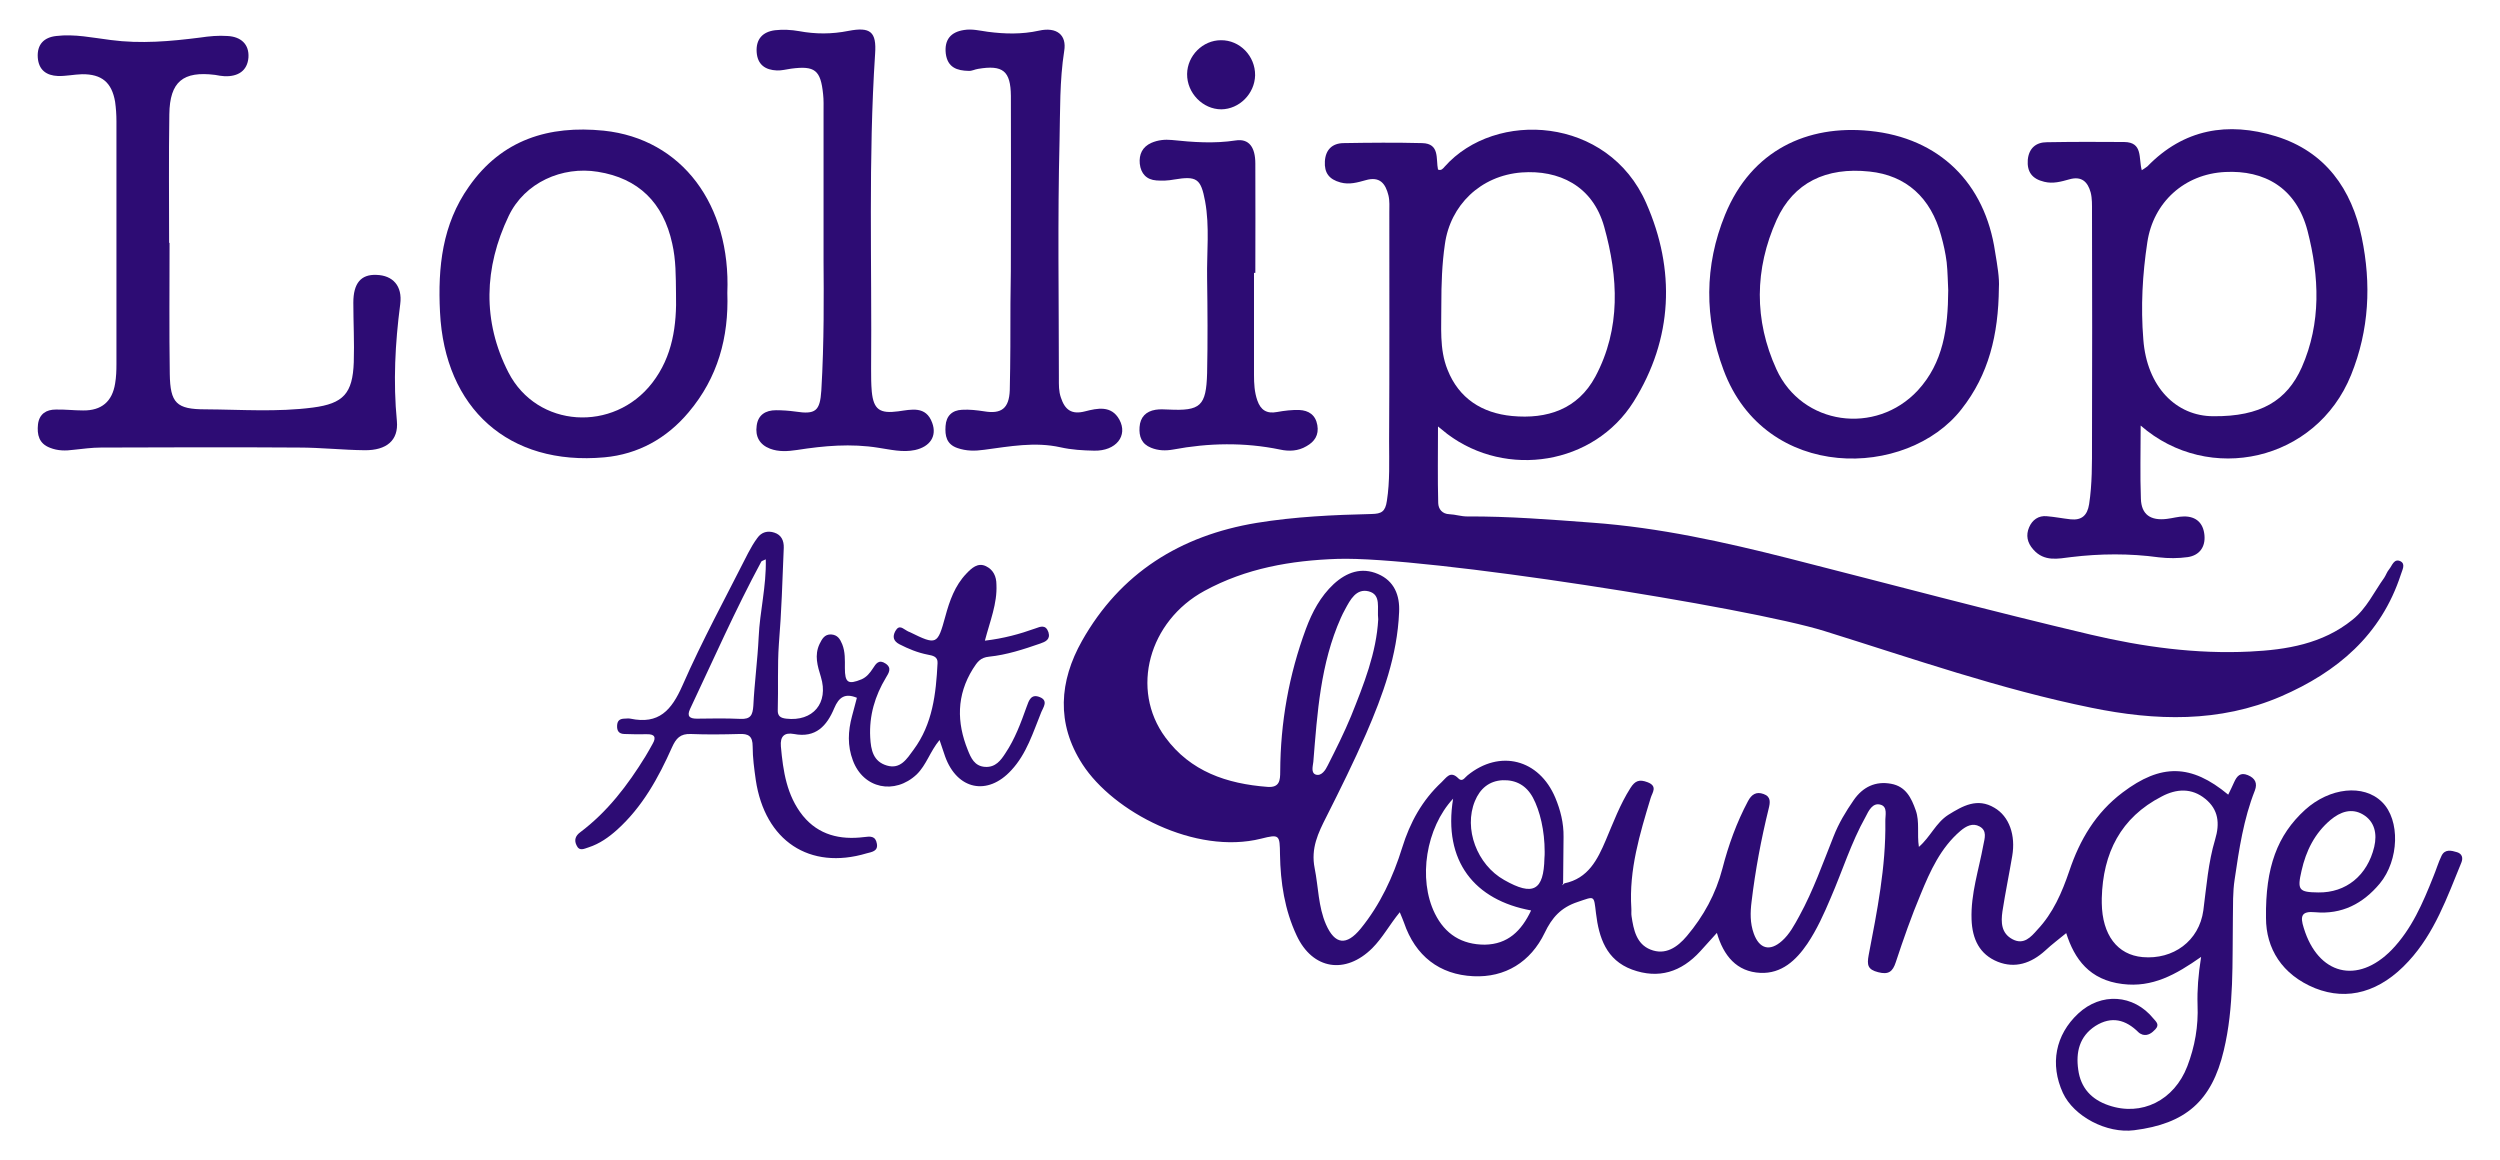 <svg xml:space="preserve" style="enable-background:new 0 0 1125 522;" viewBox="0 0 1125 522" y="0px" x="0px" xmlns:xlink="http://www.w3.org/1999/xlink" xmlns="http://www.w3.org/2000/svg" id="Layer_1" version="1.1">
<style type="text/css">
	.st0{fill:#2D0C74;}
</style>
<g>
	<ellipse ry="5.5" rx="18.1" cy="278.2" cx="435.3" class="st0" transform="matrix(0.369 -0.929 0.929 0.369 16.159 580.171)"></ellipse>
	<path d="M443.2,288.3c8.5-1,15.7-3,22.7-5.5c2.4-0.9,4.7-1.8,5.9,1.7c1,3.3-1.4,4.3-3.7,5.1c-7.5,2.6-15.1,5.1-23,5.9
		c-4,0.4-5.3,2.4-7.3,5.5c-7.4,11.9-7.3,24.1-2.3,36.5c1.4,3.5,3,7.3,7.8,7.6c4.7,0.3,7.1-3,9.1-6.1c4.3-6.4,7-13.7,9.6-21
		c1-2.8,2-5.9,5.9-4.3c4,1.6,1.5,4.7,0.7,6.7c-3.7,9.1-6.6,18.8-13.5,26.2c-10.7,11.7-24.4,8.8-29.8-6.2c-0.8-2.2-1.4-4.3-2.5-7.4
		c-4.3,5.2-5.9,11.2-10.3,15.5c-9.9,9.3-24,6.4-28.7-6.3c-2.5-6.6-2.2-13.2-0.4-19.9c0.8-2.7,1.4-5.5,2.2-8.3
		c-5.3-2.2-8.1-0.3-10.2,4.7c-3.3,7.9-8.3,13.5-18.1,11.6c-4.3-0.8-6.3,1-5.9,5.6c1,11.1,2.6,22.1,9.9,31.2
		c7.1,8.7,16.8,10.9,27.4,9.6c3-0.4,5.3-0.6,5.9,3c0.6,3.4-2.4,3.7-4.6,4.3c-25.7,7.7-45.8-5.6-49.9-33c-0.7-5-1.4-10-1.4-15.1
		c0-4.7-1.9-5.8-6.1-5.6c-7.2,0.2-14.5,0.3-21.7,0c-4.8-0.2-6.7,2-8.5,6c-6.1,13.7-13.3,26.8-24.7,37.1c-3.8,3.4-7.9,6.3-12.8,7.9
		c-2,0.6-4.2,2-5.5-1c-1.1-2.3-0.4-4.2,1.6-5.7c12.4-9.3,21.5-21.3,29.5-34.3c1.1-1.8,2.2-3.8,3.2-5.6c1.8-3.1,0.7-4.4-2.7-4.3
		c-3.4,0.1-6.7,0-10.1-0.1c-2.5-0.1-3.3-1.5-3.2-3.8c0.1-2.1,1.1-3,3.1-3.1c1,0,2-0.2,2.9,0c12.8,2.7,18.5-3.8,23.4-14.9
		c8.9-20.3,19.6-39.9,29.6-59.7c1.2-2.3,2.6-4.7,4.1-6.7c1.9-2.7,4.7-3.4,7.7-2.4c3.1,1,4.3,3.6,4.2,6.8c-0.6,14.4-1,28.9-2.2,43.3
		c-0.7,9.9-0.2,19.8-0.5,29.7c-0.1,2.7,1.2,3.6,3.8,3.9c12,1.4,19.2-7,15.6-18.8c-1.5-4.9-3-9.7-0.6-14.8c1.1-2.2,2.2-4.4,5.2-4.3
		c2.9,0.2,4,2,5,4.4c1.4,3.5,1.2,7.1,1.2,10.7c0,6.6,1.4,7.6,7.5,5.1c2.3-1,3.8-2.9,5.1-4.9c1.4-2.2,2.7-4.2,5.7-2.2
		c3,2,1.4,4.3,0.2,6.3c-5,8.3-7.6,17.1-7.1,26.9c0.3,5.8,1.4,10.9,7.5,12.7c6.1,1.8,9-3,12-7.1c8.6-11.6,10.1-25.2,10.8-39
		c0.2-3-2.3-3.4-4.4-3.8c-4.6-0.9-8.7-2.6-12.8-4.7c-2.6-1.4-3.2-3.3-1.8-5.9c1.8-3.2,3.5-1,5.3-0.1c0.4,0.2,0.9,0.5,1.3,0.6
		c12,5.9,12.4,5.7,15.9-7.1c1.9-7,4.3-13.9,9.5-19.3c2.3-2.4,5.1-5.1,8.8-3.3c3.3,1.6,4.7,4.6,4.7,8.3
		C448.8,271.6,445.5,279.5,443.2,288.3 M344.6,251.7c-1.2,0.6-1.8,0.7-2,1c-11.7,21.7-21.6,44.2-32.1,66.4c-1.5,3.3-0.1,4.3,3.1,4.3
		c6.5-0.1,13.1-0.2,19.6,0.1c4.6,0.2,5.5-1.7,5.8-5.9c0.5-10.3,1.9-20.5,2.4-30.9C341.9,275.2,344.9,263.9,344.6,251.7 M441,264.3
		c-6.3,9.2-8.7,19.5-6.3,24.9C438.7,283.1,441.6,272.3,441,264.3" class="st0"></path>
	<path d="M1019.7,413.1c-0.3-22.9,5.1-37.3,17.6-48.7c11.1-10,26.3-11.7,34.6-3.5c8.3,8.1,7.7,26.2-1,36.7
		c-7.6,9.1-17.1,14-29.1,12.9c-6.2-0.6-6.8,1.8-5.1,7.1c6.4,21,24.1,25.6,39.5,9.9c9.1-9.4,14.1-21.2,18.8-33
		c1.3-3.1,2.2-6.3,3.7-9.4c1.5-3.1,4.4-2.4,7-1.6c2.2,0.7,2.8,2.5,1.9,4.7c-6.4,15.6-12,31.6-23.7,44.3c-12.8,14-27.5,18-42.1,12.2
		C1026.8,438.6,1019.7,426.7,1019.7,413.1 M1043.2,401.6c12.5,0.2,22.1-7.6,25.2-20.5c1.4-5.9,0.2-11.5-5.1-14.6
		c-5.1-3-10.2-1.2-14.6,2.5c-7.1,6-11,13.9-13,22.8C1033.7,400.5,1034.4,401.5,1043.2,401.6" class="st0"></path>
	<path d="M704,397.5c10.7-2.2,14.9-10.7,18.6-19.4c3.4-8,6.4-16.1,11.1-23.5c2.1-3.3,4-4,7.7-2.6
		c4.7,1.8,2.1,4.7,1.4,7.1c-4.9,16.2-9.8,32.3-8.7,49.6c0.1,1.2-0.1,2.4,0.1,3.6c0.9,6.1,2.2,12.5,8.5,15c6.7,2.7,12.1-1,16.4-6.1
		c7.5-8.9,13-18.9,16-30.4c2.7-10.5,6.4-20.7,11.5-30.3c1.6-3,3.7-4.4,7-3.2c3.4,1.2,3,3.8,2.3,6.6c-3.4,13.8-6,27.7-7.7,41.9
		c-0.6,4.8-0.7,9.6,1,14.3c2.5,6.9,7.2,8.2,12.7,3.3c3.4-3,5.6-7.2,7.8-11.2c6.3-11.5,10.6-23.8,15.4-35.8
		c2.3-5.9,5.5-11.2,9.1-16.4c4.1-5.9,9.8-8.6,16.8-7.3c6.6,1.2,9.1,6.3,11.1,12c1.8,5.1,0.5,10.5,1.4,16.4
		c5.2-4.5,7.6-10.8,13.2-14.4c6.6-4.1,13.1-7.8,20.8-3.2c6.7,3.9,9.6,12.4,8,21.7c-1.4,8.3-3.1,16.5-4.4,24.9
		c-0.7,4.9-0.6,9.9,4.6,12.6c5,2.6,8.2-1,11.1-4.3c7.1-7.5,11.1-16.8,14.4-26.5c4.7-14,11.9-26.2,24-35.3c17.2-13,30.8-12.9,47.5,1
		c1-1.9,1.8-3.8,2.7-5.7c1.2-2.6,2.7-4.5,6.1-3.1c3.4,1.4,4.4,3.7,3.2,6.9c-5.1,12.9-7.1,26.4-9.1,40c-0.9,5.8-0.7,11.5-0.8,17.3
		c-0.3,20,0.6,40.1-4.1,59.7c-5.4,22.9-17.3,33-40.3,35.9c-12.4,1.6-27.2-6.2-32.1-16.8c-5.9-12.9-3.4-26.1,6.9-35.7
		c10.3-9.6,24.9-8.7,33.8,2.2c1.3,1.5,2.9,2.8,0.9,4.9c-1.5,1.6-3.3,3-5.7,2.4c-0.6-0.2-1.4-0.6-1.8-1c-5.8-5.8-12.2-7.5-19.5-2.9
		c-7.2,4.7-8.8,11.8-7.7,19.6c1.1,8.3,6,13.5,13.7,16.1c14.8,5.1,29.5-2.2,35.4-17.6c3.4-8.9,5-18,4.6-27.6
		c-0.2-6.7,0.3-13.4,1.6-21.6c-11.4,8-21.9,13.9-35.4,12.2c-14.8-1.8-21.6-11.2-25.3-22.9c-3,2.5-6.4,5-9.5,7.9
		c-6.3,5.7-13.5,8.1-21.3,5c-8.2-3.3-11.5-10.2-11.8-19.1c-0.4-11.5,3.3-22.4,5.3-33.4c0.6-3.1,1.8-6.5-1.7-8.4
		c-3.1-1.7-6-0.2-8.6,2c-8.9,7.6-13.6,18-17.9,28.5c-4.2,10-7.8,20.3-11.2,30.6c-1.4,4.3-3.3,5.7-7.9,4.5c-4.8-1.2-5.1-3.3-4.3-7.7
		c3.8-19.8,7.8-39.7,7.5-60.1c-0.1-2.7,1.2-6.7-2.2-7.6c-3.5-1-5.3,2.7-6.7,5.5c-6.5,11.6-10.4,24.3-15.7,36.5
		c-3,7.1-6.2,14.2-10.5,20.6c-5.1,7.5-11.6,13.5-21.1,13.1c-10.7-0.5-16.6-7.7-19.6-18c-2.7,3-5.1,5.7-7.5,8.3
		c-8.5,9.3-18.7,12.6-30.7,8.2c-11.6-4.3-14.9-14.4-16.2-25.3c-1-8.4-0.5-7.7-8.3-5.1c-7.5,2.5-11.5,7-14.8,13.9
		c-6.3,13.1-17.8,20.2-32.1,19.5c-15.2-0.7-26.1-9.1-31.2-24.1c-0.5-1.3-1-2.6-1.9-4.7c-4.6,5.6-7.7,11.5-12.4,16.2
		c-12,11.9-26.8,9.7-34-5.7c-5.4-11.5-7.3-23.9-7.5-36.5c-0.1-8.8-0.2-9.2-8.5-7.1c-29.5,7.4-66.5-12-80.4-33.5
		c-11.9-18.4-10.4-37.4-0.2-55.5c17.2-30.5,44.2-47.4,78.6-53.1c17.2-2.8,34.5-3.6,51.8-4c4.3-0.1,6.1-1,6.8-5.9
		c1.4-8.9,1-17.8,1-26.7c0.2-34.3,0.1-68.6,0.1-102.9c0-2.6,0.2-5.5-0.4-7.9c-1.3-5.2-3.8-8.7-10.3-6.8c-3.6,1-7.3,2.1-11.3,1
		c-5.1-1.4-7.3-4.3-7-9.5c0.3-5.2,3.3-8.1,8.3-8.2c11.9-0.2,23.7-0.3,35.5,0c8,0.2,6.1,7.1,7.1,11.9c1.5,0.6,2.2-0.4,3-1.3
		c22.8-25.7,73.6-22.7,90.7,16.4c13.2,29.9,12.1,61-5.7,89.4c-17.8,28.3-57.1,34.6-83.8,14.5c-1.1-0.9-2.2-1.8-4.2-3.4
		c0,12.2-0.2,23.3,0.1,34.5c0.1,2.7,1.8,4.9,5.1,5c2.6,0.1,5.2,1,7.9,1c18.8-0.1,37.5,1.4,56.3,2.8c30.2,2.2,59.4,8.7,88.6,16.1
		c45.2,11.5,90.4,23.6,135.8,34.3c23.4,5.5,47.4,8.8,71.6,7.6c16.4-0.8,32.6-3.4,46.1-14.3c6.4-5.1,9.7-12.5,14.3-18.9
		c0.8-1.2,1.2-2.6,2.2-3.8c1.4-1.7,2.2-5.1,5.2-3.6c2.3,1.3,0.7,3.9,0.1,5.9c-8.9,27.3-28.6,43.9-54,54.9
		c-27.7,11.9-56.4,11-85.2,5.1c-40.9-8.3-80.3-22.1-120.1-34.5c-33.8-10.6-180.3-33.8-219.3-32.5c-20.8,0.7-41.1,4.2-59.8,14.4
		c-25,13.6-33.5,44.3-17.6,65.9c11.3,15.4,27.7,20.9,46,22.3c5.4,0.4,5.7-2.9,5.7-6.9c0.1-22.1,3.9-43.5,11.6-64.3
		c2.8-7.5,6.5-14.5,12.5-20.1c5.8-5.3,12.5-7.7,19.9-4.5c7.3,3.1,9.9,9.6,9.5,17.2c-0.8,19.4-7.3,37.3-14.9,54.8
		c-5.5,12.6-11.6,24.9-17.8,37.2c-3.7,7.3-7.1,14.2-5.3,23.2c1.7,8.4,1.6,17.3,5.1,25.3c4,9.1,9.2,9.7,15.6,1.9
		c8.8-10.8,14.6-23.3,18.7-36.5c3.5-11.3,9-21.3,17.7-29.4c2.1-1.9,3.9-5.5,7.6-1.7c1.8,1.8,2.9-0.5,4.1-1.4
		c14.5-11.8,32.2-7.3,39.5,10.1c2.3,5.5,3.8,11.4,3.7,17.6c-0.1,7-0.1,14-0.2,21c-0.2,0.2-0.3,0.6-0.5,0.8
		C703.6,397.9,703.8,397.7,704,397.5 M648.6,137.1c0.1,9.9-1,19.9,2.8,29.3c5.1,12.9,15.5,19.5,29,20.8c15.8,1.5,29.6-3,37.5-17.7
		c11.6-21.7,10.3-44.8,4-67.4c-5.2-18.7-20.6-25.7-37.1-24.5c-18.6,1.4-32.2,14.8-34.6,32.3C648.9,118.8,648.6,127.8,648.6,137.1
		 M945.8,404.2c0,0.7,0,1.4,0,2.2c0.2,14.3,7,23.3,18.4,24.3c13.7,1.2,25.4-7.2,27.3-21c1.4-10.7,2.2-21.6,5.3-31.9
		c2.2-7.3,1.5-13.5-4.4-18.3c-6.1-5-13-4.6-19.6-1.1C954.3,367.9,946.3,383.9,945.8,404.2 M689,409.7c-25.3-4.6-39.7-22-35.1-50.3
		c-12.2,13.1-15.9,36.1-8.2,51.7c4.6,9.3,12.1,14,22.5,14C678.5,424.9,684.6,419,689,409.7 M695.1,383.3c0-9.5-2.1-18.4-5.3-24.4
		c-3-5.5-7.6-8-13.6-7.8c-6.1,0.3-10.2,3.8-12.5,9.4c-5.1,12.4,0.9,28.6,13.2,35.5c13,7.4,17.8,4.8,18.1-9.9
		C695.1,385.2,695.1,384.2,695.1,383.3 M620.2,278.7c-0.6-5.1,1.5-11.1-4.3-12.6c-5.6-1.4-8.3,3.8-10.6,8.1
		c-0.7,1.3-1.4,2.6-1.9,3.8c-9.2,20.6-10.6,42.7-12.4,64.8c-0.2,1.9-1.2,5.1,1.2,5.8c2.5,0.7,4.3-2.1,5.3-4.2
		c3.7-7.3,7.4-14.7,10.5-22.2C613.7,308,619.4,293.7,620.2,278.7" class="st0"></path>
	<path d="M963.3,191.5c0,11.8-0.3,22.3,0.1,32.9c0.2,7.2,4.4,10,11.7,9.1c2.6-0.3,5.2-1.1,7.8-1.1
		c5.5,0,8.6,3.1,9.1,8.4c0.5,5.3-2.2,9.1-7.5,9.9c-4.3,0.6-8.7,0.6-13,0.1c-13.2-1.8-26.4-1.7-39.6-0.1c-5.7,0.7-12,2.2-16.9-3.4
		c-2.8-3.1-3.4-6.5-1.9-10c1.4-3.3,4.2-5.4,8-5c3.6,0.3,7.1,1,10.7,1.4c4.9,0.5,7.5-1.7,8.3-6.8c1.4-9.1,1.3-18.3,1.3-27.4
		c0.1-34.7,0.1-69.5,0-104.3c0-2.9,0.1-5.9-0.6-8.6c-1.3-4.7-4-7.5-9.6-5.9c-3.6,1-7.3,2.1-11.3,1.1c-5.5-1.3-7.8-4.5-7.4-9.9
		c0.5-5.2,3.7-7.9,8.6-7.9c11.6-0.2,23.2-0.2,34.8-0.1c8.5,0.1,6.4,7.3,7.9,12.7c1-0.7,1.8-1.1,2.5-1.7
		c16.4-16.9,36.2-20.2,57.8-13.6c22.4,6.9,34.2,23.9,38.7,45.6c4.3,20.8,3.4,41.5-4.8,61.8C1042.3,207.6,994,218.3,963.3,191.5
		 M996,187.3c21.3,0.2,33.1-7,39.8-22c8.8-20,7.9-40.8,2.6-61.4c-5.1-19.6-19.6-27.4-37.1-26.5c-18.3,0.9-32.3,13.6-35,31.6
		c-2.2,14.5-3,29-1.8,43.8C966.1,174.1,979.3,187.3,996,187.3" class="st0"></path>
	<path d="M76.3,109.6c0,19.6-0.2,39.1,0.1,58.7c0.2,13.1,3,15.9,16,15.9c16.1,0.1,32.4,1.3,48.4-0.8
		c13.7-1.8,17.9-6.3,18.4-20.4c0.3-8.9-0.2-17.9-0.2-26.8c0-8.7,3.4-12.8,10.4-12.5c7.3,0.2,11.8,4.9,10.7,13.2
		c-2.3,17.6-3.2,35-1.5,52.6c0.8,8.7-4.7,13.2-14.5,13.1c-9.9-0.1-19.7-1.2-29.6-1.2c-29.7-0.2-59.3-0.1-89.1,0
		c-4.1,0-8.2,0.6-12.2,1c-3.7,0.5-7.2,0.5-10.7-0.9c-5-1.9-5.9-5.9-5.4-10.6c0.6-4.7,3.8-6.6,8-6.6c4.1-0.1,8.2,0.4,12.3,0.4
		c8.3,0.1,13.1-4,14.4-12.1c0.5-2.9,0.6-5.8,0.6-8.7c0-36.4,0-72.9,0-109.4c0-2.9-0.2-5.8-0.6-8.7c-1.5-8.7-6-12.5-14.9-12.4
		c-3.6,0.1-7.2,0.9-10.8,0.8c-5.2-0.2-8.7-2.7-9.1-8.3c-0.4-5.9,2.8-9.1,8.3-9.7c8.3-1,16.4,0.8,24.5,1.8
		c13.6,1.8,26.9,0.6,40.3-1.1c4-0.6,8.2-1,12.3-0.7c5.9,0.3,9.8,3.6,9.4,9.7c-0.5,6-4.7,8.6-10.7,8.4c-1.4-0.1-2.9-0.3-4.3-0.6
		c-14.4-1.8-20.4,3-20.6,17.7c-0.3,19.3-0.1,38.7-0.1,57.9H76.3z" class="st0"></path>
	<path d="M327.3,131.8c0.7,20-4.3,38.2-17.4,53.7c-9.9,11.8-22.7,18.9-37.9,20.3c-43.1,3.9-71.9-22-74-65.4
		c-1-20.2,1-39.4,13-56.4c14.8-21.2,36-27.7,60.7-25.2C307,62.5,328.9,92.3,327.3,131.8 M304.2,131.9c-0.1-7.5,0-14.9-1.7-22.3
		c-4-18.4-15.2-29.4-33.5-32.3c-16-2.6-32.9,4.8-40.1,19.9c-11.1,23.2-11.9,47.4-0.1,70.4c12.9,25.1,47.4,27.1,64.7,4.7
		C302.7,160.4,304.6,146.4,304.2,131.9" class="st0"></path>
	<path d="M899.5,129.5c-0.2,21.2-4.6,39.1-16.8,54.6c-24.5,31.5-88.3,32.9-107.1-17.6c-8.7-23.3-8.7-46.9,0.7-69.9
		c11.9-29.1,37.1-40.5,65-37.7c31.5,3.1,52,23.6,56.5,54.5C898.8,119.3,899.8,125.3,899.5,129.5 M876.7,130.6
		c-0.2-3.4-0.2-8-0.7-12.6c-0.5-4-1.4-8.1-2.5-12c-4.6-17.1-15.8-27.1-32.2-28.8c-19.6-2.1-34.2,5-41.8,21.7
		c-10,22.2-10.2,45.2-0.1,67.3c11.5,25.2,44.7,29.8,63.6,9.5C874.5,163.2,876.6,147.7,876.7,130.6" class="st0"></path>
	<path d="M370.6,117.7c0-27.3,0-47.4,0-67.4c0-2.6,0.1-5.3-0.2-7.9c-1.1-10.9-3.7-12.9-14.4-11.5
		c-2.2,0.3-4.3,0.9-6.4,0.8c-5.1-0.2-8.7-2.5-9.1-8.2c-0.4-5.9,2.7-9.2,8.3-9.9c3.5-0.4,7.3-0.2,10.7,0.4c7.5,1.4,14.8,1.4,22.3-0.1
		c9.9-1.9,12.7,0.4,12,10.3c-3.1,47.2-1.4,94.6-1.8,141.9c0,3.4,0,6.7,0.3,10.1c0.8,8.2,3.7,10,11.9,8.9c5.9-0.8,12.5-2.6,15.3,5.2
		c2.2,6-1,10.7-7.7,12.2c-5.6,1.2-11.1-0.2-16.5-1c-12.4-2-24.5-0.9-36.7,1c-4.1,0.6-8.2,0.9-12.1-0.6c-4.7-1.8-6.7-5.5-6-10.3
		c0.6-4.9,4-7,8.7-7c2.9,0,5.8,0.2,8.7,0.6c9.1,1.4,11.1-0.2,11.7-9.5C370.9,153.8,370.7,132.2,370.6,117.7" class="st0"></path>
	<path d="M454.9,107.6c0-21.5,0.1-43,0-64.4c-0.1-11.3-3.6-14.1-14.8-12.2c-1.4,0.2-2.8,1-4.2,0.9
		c-5.2-0.1-9.5-1.5-10.3-7.8c-0.7-6.3,2.3-9.7,8.2-10.6c3.6-0.6,7.1,0.3,10.7,0.8c7.6,1,15.3,1.2,23-0.5c8-1.8,12.6,1.9,11.4,9.1
		c-2.1,13.4-1.8,26.9-2.1,40.3c-0.9,35.7-0.3,71.5-0.3,107.1c0,2.9-0.1,5.7,0.9,8.6c1.8,5.5,4.8,7.8,10.9,6.2
		c5.5-1.4,11.8-2.8,15.4,3.7c4,7.3-1.5,14.2-11.3,14c-5.1-0.1-10.2-0.4-15.1-1.5c-11.6-2.6-23-0.4-34.4,1.1
		c-4.2,0.6-8.1,0.6-12.1-0.8c-4.9-1.7-5.6-5.5-5.3-9.9c0.3-4.6,3-7.1,7.4-7.3c3.4-0.2,6.7,0.2,10,0.7c7.7,1.3,11.2-1.3,11.5-9.5
		c0.3-13,0.3-26.1,0.3-39.1C454.9,127,454.9,117.2,454.9,107.6L454.9,107.6z" class="st0"></path>
	<path d="M564.3,123.2v45.6c0,3.8,0.2,7.7,1.5,11.4c1.5,4.3,4.2,6.1,8.9,5.2c3.3-0.6,6.7-1,10-0.9
		c4.2,0.2,7.3,2.2,8.1,6.8c0.8,4.5-1.3,7.5-4.9,9.5c-3.7,2.2-7.8,2.4-11.9,1.5c-16-3.3-32.1-3-48.1,0c-3.4,0.6-6.7,0.5-9.9-0.8
		c-4.3-1.7-5.5-5.1-5.2-9.3c0.3-4.5,2.9-7.1,7.2-7.8c1.9-0.3,3.8-0.2,5.8-0.1c14.4,0.7,17-1.5,17.4-16.4c0.3-14.2,0.2-28.5,0-42.7
		c-0.2-11.5,1.2-23.2-0.9-34.6c-1.9-10.3-3.8-11.5-14-9.8c-2.6,0.5-5.3,0.6-7.9,0.4c-4.4-0.3-7-3-7.5-7.5c-0.4-4.3,1.2-7.6,5.2-9.4
		c3-1.3,6.1-1.6,9.2-1.3c9.6,1,19.1,1.7,28.8,0.2c5.9-0.9,8.8,3,8.8,10.4c0.1,16.4,0,32.8,0,49.2h-0.6V123.2z" class="st0"></path>
	<path d="M534.2,33.3c0.1-8.3,7.1-15.2,15.2-15.2c8.5-0.1,15.5,7.1,15.4,15.8c-0.2,8.3-7.1,15.2-15.2,15.3
		C541.3,49.2,534.1,41.9,534.2,33.3" class="st0"></path>
</g>
</svg>
